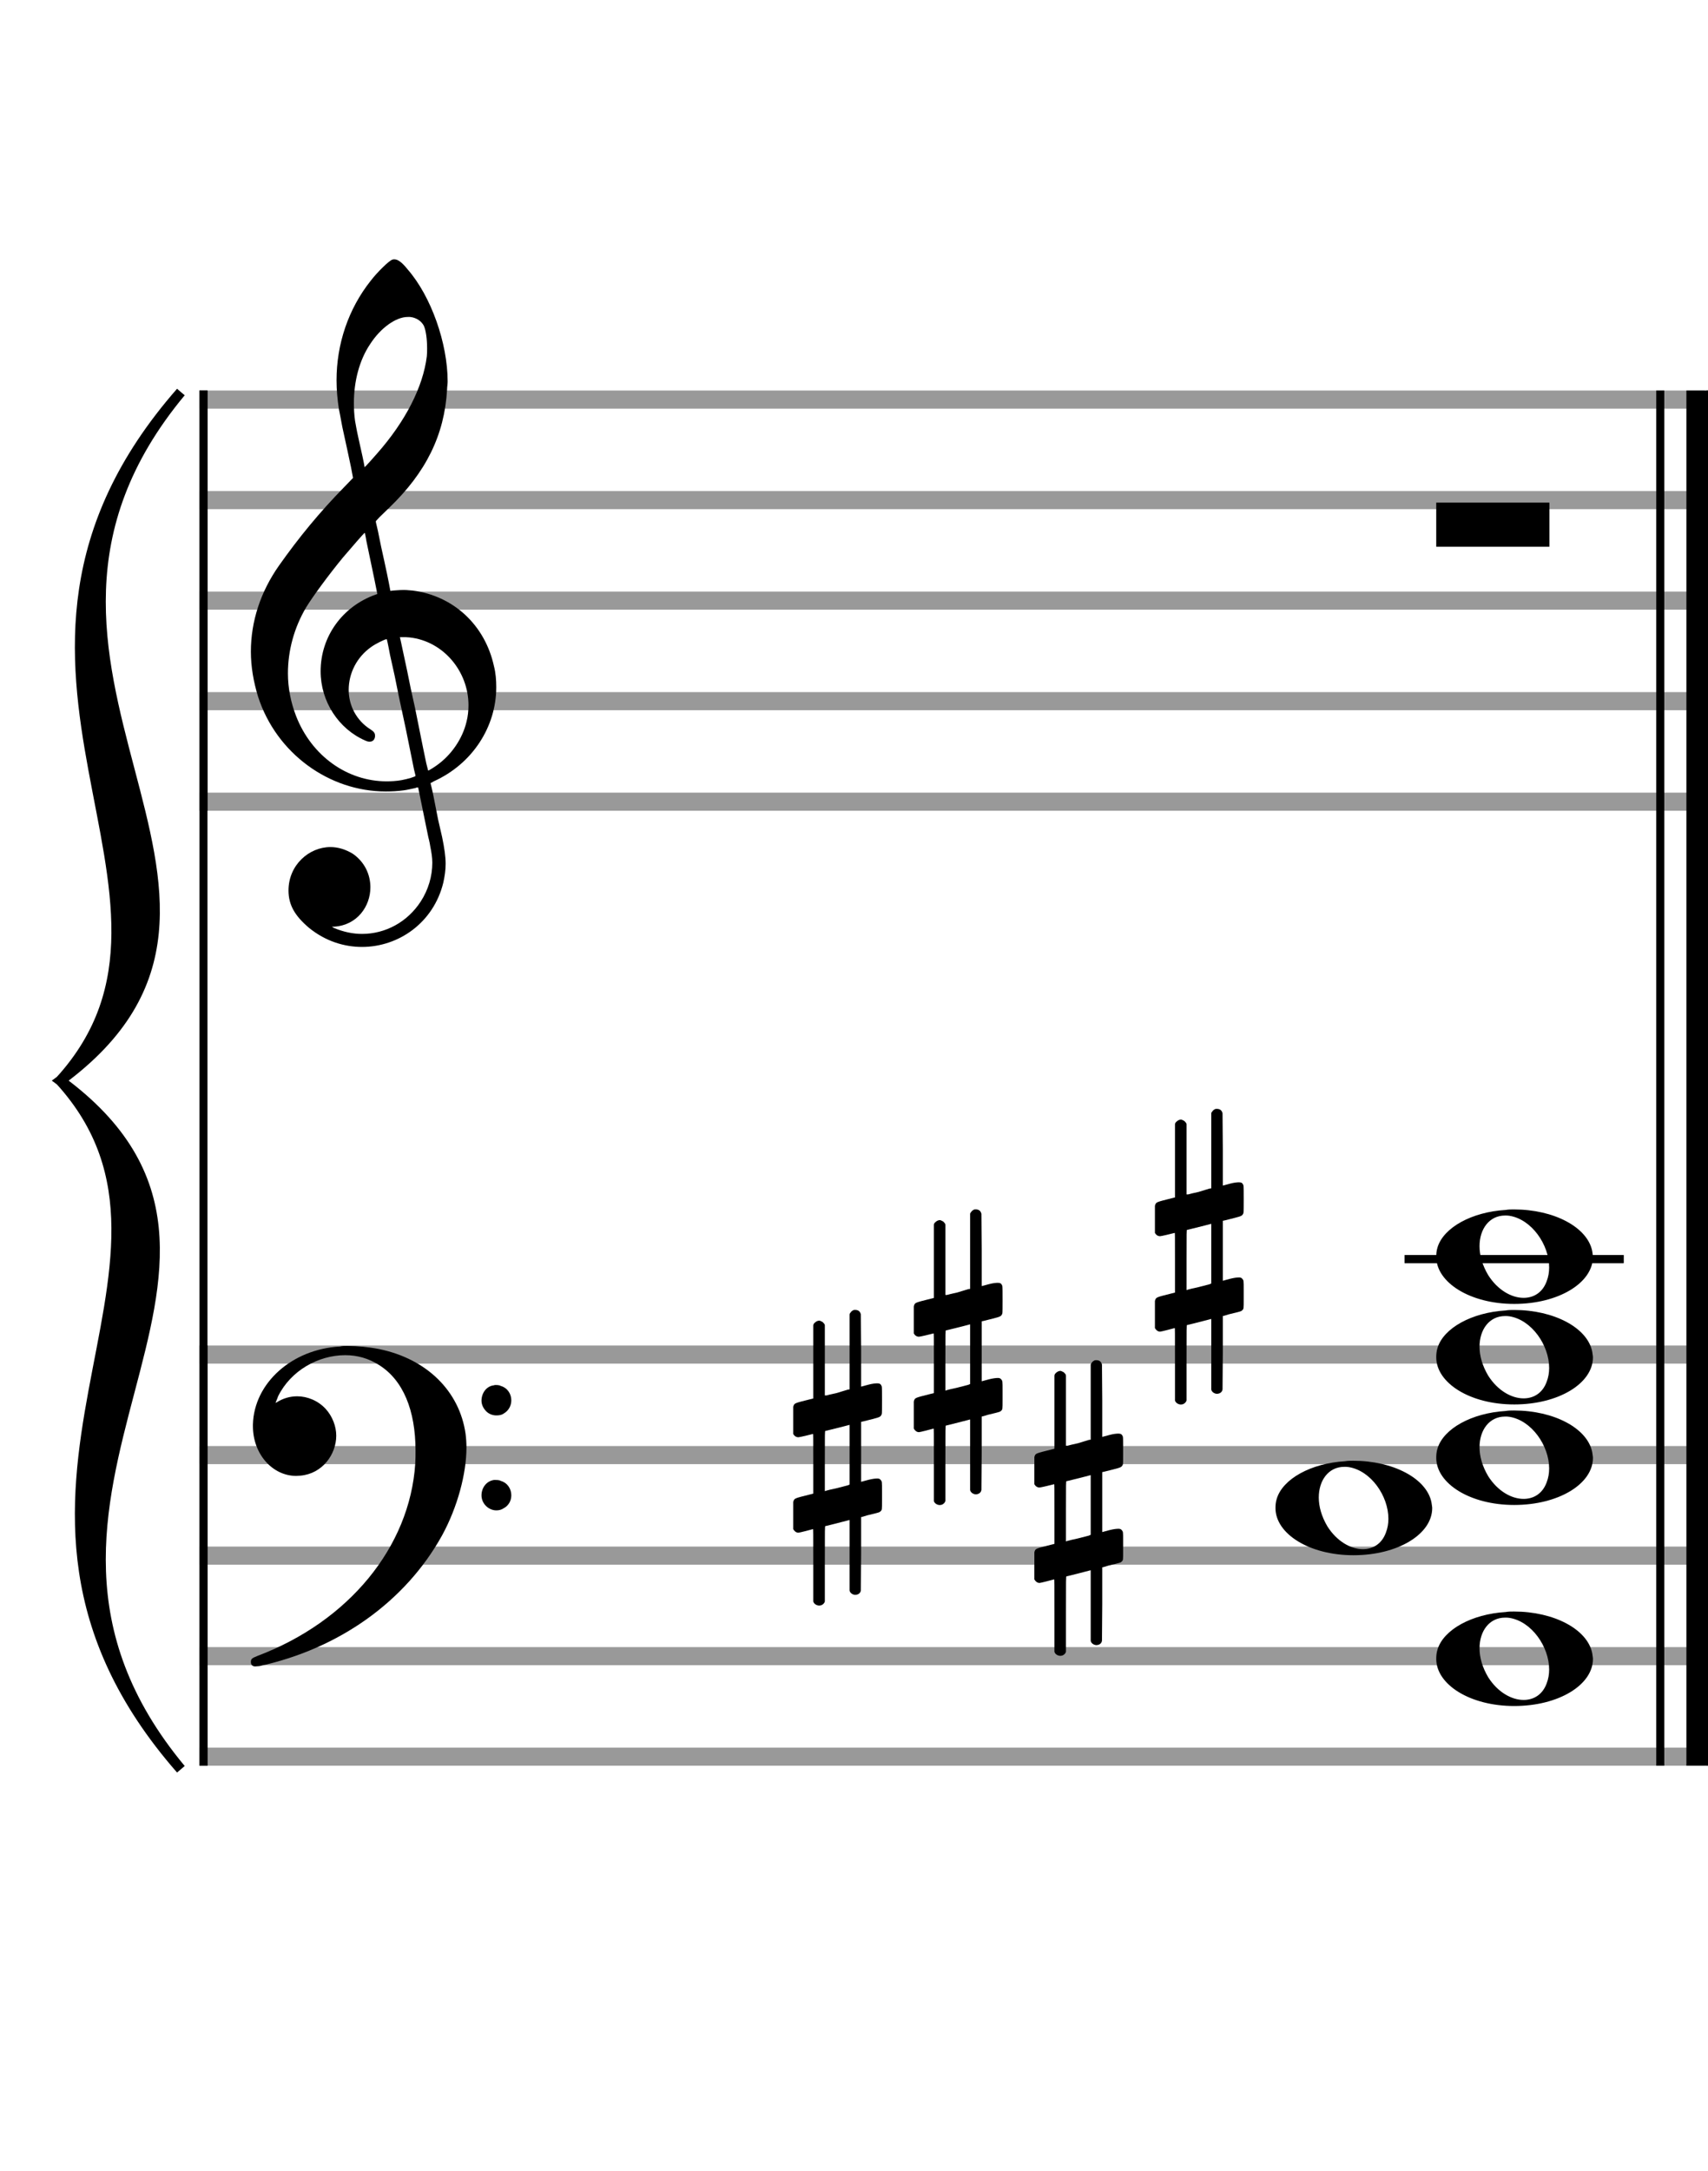 <?xml version="1.0" encoding="utf-8"?>
<!DOCTYPE svg PUBLIC "-//W3C//DTD SVG 1.1//EN" "http://www.w3.org/Graphics/SVG/1.1/DTD/svg11.dtd">
<svg version="1.1" id="Layer_1" xmlns="http://www.w3.org/2000/svg"
     xmlns:xlink="http://www.w3.org/1999/xlink" x="0px" y="0px"
     width="170px" height="216px" viewBox="0 0 170 216"
     enable-background="new 0 0 170 216" xml:space="preserve"><rect stroke-width="0.3" fill="#999999" stroke="#999999" font-family="Arial" font-size="10pt" font-weight="normal" font-style="normal" x="20" y="39" width="149.5" height="1.5" ></rect>
<rect stroke-width="0.3" fill="#999999" stroke="#999999" font-family="Arial" font-size="10pt" font-weight="normal" font-style="normal" x="20" y="49" width="149.5" height="1.5" ></rect>
<rect stroke-width="0.3" fill="#999999" stroke="#999999" font-family="Arial" font-size="10pt" font-weight="normal" font-style="normal" x="20" y="59" width="149.5" height="1.5" ></rect>
<rect stroke-width="0.3" fill="#999999" stroke="#999999" font-family="Arial" font-size="10pt" font-weight="normal" font-style="normal" x="20" y="69" width="149.5" height="1.5" ></rect>
<rect stroke-width="0.3" fill="#999999" stroke="#999999" font-family="Arial" font-size="10pt" font-weight="normal" font-style="normal" x="20" y="79" width="149.5" height="1.5" ></rect>
<rect stroke-width="0.3" fill="black" stroke="black" font-family="Arial" font-size="10pt" font-weight="normal" font-style="normal" x="20" y="39" width="0.5" height="41.5" ></rect>
<rect stroke-width="0.3" fill="black" stroke="black" font-family="Arial" font-size="10pt" font-weight="normal" font-style="normal" x="170" y="39" width="0.5" height="41.5" ></rect>
<path stroke-width="0.3" fill="black" stroke="none" font-family="Arial" font-size="10pt" font-weight="normal" font-style="normal" x="170" y="39" width="0.5" height="41.5" d="M25 69M39.054 25.829C39.112 25.8,39.17 25.8,39.256 25.8C39.602 25.8,40.005 26.088,40.581 26.808C42.914 29.486,44.555 34.152,44.555 37.954C44.555 38.242,44.498 38.472,44.498 38.76C44.238 43.282,42.395 46.997,38.738 50.51L37.758 51.461L37.413 51.835L37.413 51.95L37.614 52.814L37.931 54.37L38.248 55.81C38.68 57.768,38.853 58.776,38.853 58.776C38.853 58.776,38.853 58.776,38.853 58.776C38.853 58.776,38.968 58.776,39.112 58.747C39.256 58.747,39.717 58.69,40.206 58.69C40.552 58.69,40.898 58.747,41.07 58.747C45.131 59.266,48.27 62.174,49.163 66.264C49.336 66.926,49.394 67.646,49.394 68.366C49.394 72.254,47.061 75.97,43.173 77.726C42.942 77.87,42.856 77.899,42.856 77.899L42.856 77.928C42.856 77.928,43.029 78.59,43.173 79.339L43.605 81.528L44.008 83.285C44.238 84.408,44.354 85.214,44.354 85.934C44.354 86.568,44.267 87.144,44.123 87.806C43.144 91.81,39.659 94.2,36.03 94.2C34.245 94.2,32.402 93.624,30.789 92.328C29.349 91.118,28.715 90.024,28.715 88.584C28.715 86.05,30.76 84.264,32.891 84.264C33.64 84.264,34.389 84.494,35.109 84.926C36.318 85.762,36.866 87.029,36.866 88.267C36.866 90.168,35.541 92.04,33.266 92.184L33.035 92.184L33.208 92.299C34.158 92.702,35.109 92.904,36.03 92.904C38.363 92.904,40.552 91.723,41.877 89.678C42.626 88.526,43.029 87.173,43.029 85.819C43.029 85.301,42.942 84.782,42.827 84.206C42.827 84.149,42.741 83.688,42.626 83.256C41.992 80.146,41.618 78.331,41.618 78.331C41.618 78.331,41.618 78.331,41.618 78.331C41.56 78.331,41.445 78.331,41.358 78.389C41.07 78.446,40.466 78.59,40.206 78.619C39.573 78.706,38.968 78.734,38.392 78.734C32.747 78.734,27.506 74.933,25.691 69.317C25.23 67.819,24.971 66.322,24.971 64.824C24.971 61.829,25.922 58.891,27.765 56.27C29.781 53.419,31.797 50.971,34.274 48.437L35.138 47.544L34.936 46.478L34.562 44.722L34.072 42.475C33.928 41.64,33.755 40.834,33.726 40.661C33.582 39.71,33.496 38.789,33.496 37.838C33.496 34.21,34.677 30.725,36.894 27.931C37.557 27.067,38.738 25.915,39.054 25.829M40.811 31.531C40.754 31.531,40.667 31.531,40.581 31.531C39.4 31.531,37.874 32.626,36.837 34.238C35.771 35.822,35.224 37.925,35.224 40.085C35.224 40.661,35.253 41.266,35.339 41.87C35.426 42.302,35.454 42.59,35.685 43.627L36.088 45.442C36.203 45.989,36.29 46.421,36.29 46.478L36.29 46.478C36.318 46.478,37.211 45.499,37.499 45.154C40.379 41.899,42.107 38.472,42.482 35.448C42.51 35.16,42.51 34.93,42.51 34.642C42.51 33.749,42.395 32.885,42.194 32.424C41.963 31.963,41.445 31.589,40.811 31.531M36.462 53.794C36.405 53.39,36.318 53.074,36.318 53.016C36.318 53.016,36.318 53.016,36.29 53.016C36.232 53.016,34.994 54.456,34.13 55.464C32.661 57.25,31.106 59.381,30.472 60.418C29.262 62.462,28.658 64.738,28.658 66.984C28.658 68.453,28.946 69.864,29.464 71.218C31.019 75.221,34.59 77.726,38.478 77.726C38.939 77.726,39.458 77.698,39.947 77.611C40.581 77.496,41.358 77.266,41.358 77.179L41.358 77.179C41.358 77.179,41.301 76.891,41.214 76.574L40.379 72.456L39.717 69.374L39.285 67.243L38.824 65.17C38.594 63.931,38.507 63.614,38.507 63.614C38.507 63.614,38.507 63.586,38.478 63.586C38.306 63.586,37.384 64.046,36.981 64.334C35.483 65.371,34.706 67.013,34.706 68.626C34.706 70.152,35.454 71.678,36.894 72.571C37.211 72.773,37.326 72.946,37.326 73.147C37.326 73.176,37.326 73.262,37.326 73.291C37.269 73.637,37.067 73.781,36.779 73.781C36.664 73.781,36.52 73.752,36.347 73.666C33.698 72.514,31.912 69.778,31.912 66.782L31.912 66.782C31.912 63.326,34.072 60.331,37.384 59.15L37.557 59.093L37.269 57.653L36.462 53.794M40.782 63.413C40.552 63.384,40.322 63.384,40.149 63.384C40.091 63.384,40.005 63.384,39.947 63.384L39.803 63.384L39.918 63.902L40.523 66.725L40.898 68.568L41.301 70.382L42.107 74.386L42.424 75.912C42.539 76.315,42.597 76.661,42.626 76.661C42.626 76.661,42.626 76.661,42.626 76.661C42.654 76.661,43.144 76.373,43.461 76.142C44.93 75.106,46.024 73.493,46.427 71.822C46.571 71.275,46.629 70.699,46.629 70.152C46.629 66.811,44.152 63.787,40.782 63.413" ></path>
<rect stroke-width="0.3" fill="#999999" stroke="#999999" font-family="Arial" font-size="10pt" font-weight="normal" font-style="normal" x="20" y="134" width="149.5" height="1.5" ></rect>
<rect stroke-width="0.3" fill="#999999" stroke="#999999" font-family="Arial" font-size="10pt" font-weight="normal" font-style="normal" x="20" y="144" width="149.5" height="1.5" ></rect>
<rect stroke-width="0.3" fill="#999999" stroke="#999999" font-family="Arial" font-size="10pt" font-weight="normal" font-style="normal" x="20" y="154" width="149.5" height="1.5" ></rect>
<rect stroke-width="0.3" fill="#999999" stroke="#999999" font-family="Arial" font-size="10pt" font-weight="normal" font-style="normal" x="20" y="164" width="149.5" height="1.5" ></rect>
<rect stroke-width="0.3" fill="#999999" stroke="#999999" font-family="Arial" font-size="10pt" font-weight="normal" font-style="normal" x="20" y="174" width="149.5" height="1.5" ></rect>
<rect stroke-width="0.3" fill="black" stroke="black" font-family="Arial" font-size="10pt" font-weight="normal" font-style="normal" x="20" y="134" width="0.5" height="41.5" ></rect>
<rect stroke-width="0.3" fill="black" stroke="black" font-family="Arial" font-size="10pt" font-weight="normal" font-style="normal" x="170" y="134" width="0.5" height="41.5" ></rect>
<path stroke-width="0.3" fill="black" stroke="none" font-family="Arial" font-size="10pt" font-weight="normal" font-style="normal" x="170" y="134" width="0.5" height="41.5" d="M25 144M33.842 133.949C34.072 133.891,34.302 133.891,34.562 133.891C35.57 133.891,36.75 134.006,37.758 134.208C42.482 135.187,45.736 138.384,46.341 142.646C46.398 143.107,46.427 143.539,46.427 144C46.427 146.592,45.534 149.933,44.008 152.726C40.379 159.293,33.755 164.016,25.806 165.744C25.662 165.744,25.547 165.773,25.403 165.773C25.115 165.773,24.971 165.6,24.971 165.341C24.971 165.053,25.029 164.966,25.605 164.736C34.706 161.309,40.782 153.907,41.33 145.613C41.358 145.181,41.358 144.691,41.358 144.317C41.358 140.285,40.12 137.29,37.73 135.792C36.693 135.13,35.57 134.813,34.36 134.813C31.682 134.813,28.946 136.339,27.678 138.902C27.621 139.104,27.419 139.536,27.419 139.565C27.419 139.565,27.419 139.565,27.419 139.565C27.419 139.565,27.448 139.536,27.534 139.507C28.168 139.104,28.859 138.902,29.579 138.902C30.587 138.902,31.653 139.334,32.402 140.141C33.093 140.89,33.467 141.898,33.467 142.819C33.467 144.691,32.085 146.592,29.925 146.794C29.781 146.794,29.637 146.822,29.493 146.822C27.102 146.822,25.173 144.634,25.173 141.869C25.173 141.811,25.173 141.725,25.173 141.696C25.288 137.578,29.061 134.208,33.842 133.949M49.163 137.808C49.221 137.779,49.25 137.779,49.336 137.779C49.538 137.779,49.768 137.808,49.826 137.866C50.546 138.067,50.891 138.701,50.891 139.306C50.891 139.824,50.632 140.342,50.114 140.63C49.912 140.774,49.653 140.803,49.394 140.803C48.99 140.803,48.558 140.63,48.27 140.256C48.04 139.968,47.925 139.651,47.925 139.334C47.925 138.614,48.386 137.894,49.163 137.808M49.163 147.226C49.221 147.226,49.25 147.226,49.336 147.226C49.538 147.226,49.768 147.254,49.826 147.312C50.546 147.514,50.891 148.147,50.891 148.752C50.891 149.27,50.632 149.789,50.114 150.048C49.912 150.192,49.653 150.25,49.394 150.25C48.99 150.25,48.558 150.048,48.27 149.702C48.04 149.414,47.925 149.098,47.925 148.752C47.925 148.032,48.386 147.341,49.163 147.226" ></path>
<path stroke-width="0.3" fill="black" stroke="none" font-family="Arial" font-size="10pt" font-weight="normal" font-style="normal" x="170" y="134" width="0.5" height="41.5" d="M18 39C-4.8 66.4,31.2 89.005,6 107.5C31.2 125.995,-4.8 148.6,18 176C-6 148.6,22.8 125.995,6 107.5C22.8 89.005,-6 66.4,18 39" ></path>
<path stroke-width="1" fill="none" stroke="black" font-family="Arial" font-size="10pt" font-weight="normal" font-style="normal" x="170" y="134" width="0.5" height="41.5" d="M18 39C-4.8 66.4,31.2 89.005,6 107.5C31.2 125.995,-4.8 148.6,18 176C-6 148.6,22.8 125.995,6 107.5C22.8 89.005,-6 66.4,18 39" ></path>
<rect stroke-width="0.3" fill="black" stroke="black" font-family="Arial" font-size="10pt" font-weight="normal" font-style="normal" x="20" y="39" width="0.5" height="136.5" ></rect>
<rect stroke-width="0.3" fill="black" stroke="black" font-family="Arial" font-size="10pt" font-weight="normal" font-style="normal" x="165" y="39" width="0.5" height="136.5" ></rect>
<rect stroke-width="0.3" fill="black" stroke="black" font-family="Arial" font-size="10pt" font-weight="normal" font-style="normal" x="168" y="39" width="2.5" height="136.5" ></rect>
<g class="vf-stavenote" ><g class="vf-note" pointer-events="bounding-box" ><g class="vf-notehead" pointer-events="bounding-box" ><path stroke-width="0.3" fill="black" stroke="none" font-family="Arial" font-size="10pt" font-weight="normal" font-style="normal" x="168" y="39" width="2.5" height="136.5" d="M142.951 50M142.951 52.192L142.951 50L148.57 50L154.215 50L154.215 52.192L154.215 54.385L148.57 54.385L142.951 54.385L142.951 52.192" ></path>
</g>
</g>
<g class="vf-modifiers" ></g>
</g>
<rect stroke-width="0.3" fill="black" stroke="black" font-family="Arial" font-size="10pt" font-weight="normal" font-style="normal" x="139.951" y="125" width="21.5" height="0.5" ></rect>
<g class="vf-stavenote" ><g class="vf-note" pointer-events="bounding-box" ><g class="vf-notehead" pointer-events="bounding-box" ><path stroke-width="0.3" fill="black" stroke="none" font-family="Arial" font-size="10pt" font-weight="normal" font-style="normal" x="139.951" y="125" width="21.5" height="0.5" d="M142.951 165M149.855 160.363C150.133 160.313,150.41 160.313,150.687 160.313C154.669 160.313,157.995 162.077,158.474 164.446C158.499 164.672,158.549 164.874,158.549 165.025C158.549 167.621,155.122 169.712,150.712 169.712C146.302 169.712,142.951 167.57,142.951 165.025C142.951 164.723,142.976 164.42,143.077 164.093C143.681 162.102,146.504 160.565,149.855 160.363M150.233 160.943C150.107 160.918,149.931 160.918,149.805 160.918C148.217 160.918,147.26 162.278,147.26 163.967C147.26 164.874,147.537 165.857,148.117 166.84C149.074 168.352,150.46 169.108,151.645 169.108C152.653 169.108,153.535 168.578,153.938 167.47C154.114 167.016,154.19 166.562,154.19 166.084C154.19 163.816,152.451 161.296,150.233 160.943" ></path>
</g>
<g class="vf-notehead" pointer-events="bounding-box" ><path stroke-width="0.3" fill="black" stroke="none" font-family="Arial" font-size="10pt" font-weight="normal" font-style="normal" x="139.951" y="125" width="21.5" height="0.5" d="M126.951 150M133.855 145.363C134.133 145.313,134.41 145.313,134.687 145.313C138.669 145.313,141.995 147.077,142.474 149.446C142.499 149.672,142.549 149.874,142.549 150.025C142.549 152.621,139.122 154.712,134.712 154.712C130.302 154.712,126.951 152.57,126.951 150.025C126.951 149.723,126.976 149.42,127.077 149.093C127.681 147.102,130.504 145.565,133.855 145.363M134.233 145.943C134.107 145.918,133.931 145.918,133.805 145.918C132.217 145.918,131.26 147.278,131.26 148.967C131.26 149.874,131.537 150.857,132.117 151.84C133.074 153.352,134.46 154.108,135.645 154.108C136.653 154.108,137.535 153.578,137.938 152.47C138.114 152.016,138.19 151.562,138.19 151.084C138.19 148.816,136.451 146.296,134.233 145.943" ></path>
</g>
<g class="vf-notehead" pointer-events="bounding-box" ><path stroke-width="0.3" fill="black" stroke="none" font-family="Arial" font-size="10pt" font-weight="normal" font-style="normal" x="139.951" y="125" width="21.5" height="0.5" d="M142.951 145M149.855 140.363C150.133 140.313,150.41 140.313,150.687 140.313C154.669 140.313,157.995 142.077,158.474 144.446C158.499 144.672,158.549 144.874,158.549 145.025C158.549 147.621,155.122 149.712,150.712 149.712C146.302 149.712,142.951 147.57,142.951 145.025C142.951 144.723,142.976 144.42,143.077 144.093C143.681 142.102,146.504 140.565,149.855 140.363M150.233 140.943C150.107 140.918,149.931 140.918,149.805 140.918C148.217 140.918,147.26 142.278,147.26 143.967C147.26 144.874,147.537 145.857,148.117 146.84C149.074 148.352,150.46 149.108,151.645 149.108C152.653 149.108,153.535 148.578,153.938 147.47C154.114 147.016,154.19 146.562,154.19 146.084C154.19 143.816,152.451 141.296,150.233 140.943" ></path>
</g>
<g class="vf-notehead" pointer-events="bounding-box" ><path stroke-width="0.3" fill="black" stroke="none" font-family="Arial" font-size="10pt" font-weight="normal" font-style="normal" x="139.951" y="125" width="21.5" height="0.5" d="M142.951 135M149.855 130.363C150.133 130.313,150.41 130.313,150.687 130.313C154.669 130.313,157.995 132.077,158.474 134.446C158.499 134.672,158.549 134.874,158.549 135.025C158.549 137.621,155.122 139.712,150.712 139.712C146.302 139.712,142.951 137.57,142.951 135.025C142.951 134.723,142.976 134.42,143.077 134.093C143.681 132.102,146.504 130.565,149.855 130.363M150.233 130.943C150.107 130.918,149.931 130.918,149.805 130.918C148.217 130.918,147.26 132.278,147.26 133.967C147.26 134.874,147.537 135.857,148.117 136.84C149.074 138.352,150.46 139.108,151.645 139.108C152.653 139.108,153.535 138.578,153.938 137.47C154.114 137.016,154.19 136.562,154.19 136.084C154.19 133.816,152.451 131.296,150.233 130.943" ></path>
</g>
<g class="vf-notehead" pointer-events="bounding-box" ><rect stroke-width="0.3" fill="black" stroke="black" font-family="Arial" font-size="10pt" font-weight="normal" font-style="normal" x="139.951" y="125" width="21.5" height="0.5" ></rect>
<path stroke-width="0.3" fill="black" stroke="none" font-family="Arial" font-size="10pt" font-weight="normal" font-style="normal" x="139.951" y="125" width="21.5" height="0.5" d="M142.951 125M149.855 120.363C150.133 120.313,150.41 120.313,150.687 120.313C154.669 120.313,157.995 122.077,158.474 124.446C158.499 124.672,158.549 124.874,158.549 125.025C158.549 127.621,155.122 129.712,150.712 129.712C146.302 129.712,142.951 127.57,142.951 125.025C142.951 124.723,142.976 124.42,143.077 124.093C143.681 122.102,146.504 120.565,149.855 120.363M150.233 120.943C150.107 120.918,149.931 120.918,149.805 120.918C148.217 120.918,147.26 122.278,147.26 123.967C147.26 124.874,147.537 125.857,148.117 126.84C149.074 128.352,150.46 129.108,151.645 129.108C152.653 129.108,153.535 128.578,153.938 127.47C154.114 127.016,154.19 126.562,154.19 126.084C154.19 123.816,152.451 121.296,150.233 120.943" ></path>
</g>
</g>
<g class="vf-modifiers" ><path stroke-width="0.3" fill="black" stroke="none" font-family="Arial" font-size="10pt" font-weight="normal" font-style="normal" x="139.951" y="125" width="21.5" height="0.5" d="M102.951 150M108.888 135.362C108.97 135.308,108.997 135.308,109.107 135.308C109.38 135.308,109.572 135.417,109.654 135.663L109.681 135.745L109.709 139.33L109.709 142.941L110.42 142.75C110.83 142.64,111.131 142.613,111.323 142.613C111.569 142.613,111.678 142.695,111.761 142.914C111.788 142.996,111.788 143.625,111.788 144.309C111.788 144.966,111.788 145.65,111.761 145.677C111.651 145.951,111.569 145.978,110.83 146.17C109.9 146.416,109.709 146.443,109.709 146.443C109.709 146.443,109.709 147.155,109.709 148.222C109.709 148.605,109.709 149.015,109.709 149.453L109.709 152.408L110.42 152.216C110.858 152.107,111.131 152.079,111.323 152.079C111.46 152.079,111.569 152.107,111.651 152.216C111.788 152.38,111.788 152.353,111.788 153.365L111.788 153.776L111.788 154.213C111.788 155.226,111.788 155.198,111.651 155.335C111.542 155.445,111.569 155.445,110.31 155.746C110.037 155.828,109.791 155.91,109.763 155.91L109.709 155.91L109.709 159.549L109.681 163.215L109.654 163.324C109.572 163.543,109.353 163.653,109.107 163.653C108.942 163.653,108.696 163.543,108.587 163.324L108.559 163.215L108.559 159.713L108.559 156.211L108.532 156.211L107.903 156.375L106.726 156.676C106.425 156.758,106.152 156.813,106.152 156.813C106.097 156.813,106.097 157.004,106.097 160.534L106.097 164.309L106.07 164.391C105.96 164.61,105.741 164.72,105.55 164.72C105.331 164.72,105.085 164.61,104.975 164.391L104.948 164.309L104.948 160.698C104.948 157.36,104.948 157.114,104.921 157.114C104.921 157.114,104.921 157.114,104.921 157.114C104.62 157.196,103.58 157.469,103.47 157.469C103.224 157.469,103.06 157.305,102.951 157.114C102.951 157.004,102.951 157.004,102.951 155.718L102.951 154.432L102.978 154.323C103.087 154.049,103.087 154.049,104.62 153.666L104.948 153.584L104.948 150.602C104.948 147.839,104.948 147.647,104.921 147.647C104.921 147.647,104.921 147.647,104.921 147.647C104.62 147.729,103.58 147.975,103.47 147.975C103.224 147.975,103.06 147.839,102.951 147.647C102.951 147.538,102.951 147.538,102.951 146.252L102.951 144.966L102.978 144.856C103.087 144.583,103.087 144.583,104.62 144.2L104.948 144.118L104.948 140.479L104.948 136.84L104.975 136.73C105.085 136.539,105.331 136.375,105.55 136.375C105.632 136.375,105.687 136.429,105.769 136.457C105.878 136.484,105.988 136.621,106.07 136.73L106.097 136.84L106.097 140.342L106.097 143.817L106.261 143.817C106.316 143.789,106.808 143.68,107.301 143.57L108.368 143.242L108.559 143.215L108.559 139.494L108.559 135.745L108.587 135.663C108.669 135.554,108.751 135.417,108.888 135.362M108.559 149.754C108.559 148.085,108.559 146.744,108.559 146.744L108.559 146.744C108.532 146.744,108.258 146.826,107.93 146.908L106.726 147.209C106.425 147.291,106.152 147.346,106.152 147.346C106.097 147.346,106.097 147.51,106.097 150.328L106.097 153.338L106.261 153.283C106.316 153.256,106.808 153.146,107.301 153.037L108.368 152.763L108.559 152.681L108.559 149.754" ></path>
<path stroke-width="0.3" fill="black" stroke="none" font-family="Arial" font-size="10pt" font-weight="normal" font-style="normal" x="139.951" y="125" width="21.5" height="0.5" d="M78.951 145M84.888 130.362C84.97 130.308,84.997 130.308,85.107 130.308C85.38 130.308,85.572 130.417,85.654 130.663L85.681 130.745L85.709 134.33L85.709 137.941L86.42 137.75C86.83 137.64,87.131 137.613,87.323 137.613C87.569 137.613,87.678 137.695,87.761 137.914C87.788 137.996,87.788 138.625,87.788 139.309C87.788 139.966,87.788 140.65,87.761 140.677C87.651 140.951,87.569 140.978,86.83 141.17C85.9 141.416,85.709 141.443,85.709 141.443C85.709 141.443,85.709 142.155,85.709 143.222C85.709 143.605,85.709 144.015,85.709 144.453L85.709 147.408L86.42 147.216C86.858 147.107,87.131 147.079,87.323 147.079C87.46 147.079,87.569 147.107,87.651 147.216C87.788 147.38,87.788 147.353,87.788 148.365L87.788 148.776L87.788 149.213C87.788 150.226,87.788 150.198,87.651 150.335C87.542 150.445,87.569 150.445,86.31 150.746C86.037 150.828,85.791 150.91,85.763 150.91L85.709 150.91L85.709 154.549L85.681 158.215L85.654 158.324C85.572 158.543,85.353 158.653,85.107 158.653C84.942 158.653,84.696 158.543,84.587 158.324L84.559 158.215L84.559 154.713L84.559 151.211L84.532 151.211L83.903 151.375L82.726 151.676C82.425 151.758,82.152 151.813,82.152 151.813C82.097 151.813,82.097 152.004,82.097 155.534L82.097 159.309L82.07 159.391C81.96 159.61,81.741 159.72,81.55 159.72C81.331 159.72,81.085 159.61,80.975 159.391L80.948 159.309L80.948 155.698C80.948 152.36,80.948 152.114,80.921 152.114C80.921 152.114,80.921 152.114,80.921 152.114C80.62 152.196,79.58 152.469,79.47 152.469C79.224 152.469,79.06 152.305,78.951 152.114C78.951 152.004,78.951 152.004,78.951 150.718L78.951 149.432L78.978 149.323C79.087 149.049,79.087 149.049,80.62 148.666L80.948 148.584L80.948 145.602C80.948 142.839,80.948 142.647,80.921 142.647C80.921 142.647,80.921 142.647,80.921 142.647C80.62 142.729,79.58 142.975,79.47 142.975C79.224 142.975,79.06 142.839,78.951 142.647C78.951 142.538,78.951 142.538,78.951 141.252L78.951 139.966L78.978 139.856C79.087 139.583,79.087 139.583,80.62 139.2L80.948 139.118L80.948 135.479L80.948 131.84L80.975 131.73C81.085 131.539,81.331 131.375,81.55 131.375C81.632 131.375,81.687 131.429,81.769 131.457C81.878 131.484,81.988 131.621,82.07 131.73L82.097 131.84L82.097 135.342L82.097 138.817L82.261 138.817C82.316 138.789,82.808 138.68,83.301 138.57L84.368 138.242L84.559 138.215L84.559 134.494L84.559 130.745L84.587 130.663C84.669 130.554,84.751 130.417,84.888 130.362M84.559 144.754C84.559 143.085,84.559 141.744,84.559 141.744L84.559 141.744C84.532 141.744,84.258 141.826,83.93 141.908L82.726 142.209C82.425 142.291,82.152 142.346,82.152 142.346C82.097 142.346,82.097 142.51,82.097 145.328L82.097 148.338L82.261 148.283C82.316 148.256,82.808 148.146,83.301 148.037L84.368 147.763L84.559 147.681L84.559 144.754" ></path>
<path stroke-width="0.3" fill="black" stroke="none" font-family="Arial" font-size="10pt" font-weight="normal" font-style="normal" x="139.951" y="125" width="21.5" height="0.5" d="M90.951 135M96.888 120.362C96.97 120.308,96.997 120.308,97.107 120.308C97.38 120.308,97.572 120.417,97.654 120.663L97.681 120.745L97.709 124.33L97.709 127.941L98.42 127.75C98.83 127.64,99.131 127.613,99.323 127.613C99.569 127.613,99.678 127.695,99.761 127.914C99.788 127.996,99.788 128.625,99.788 129.309C99.788 129.966,99.788 130.65,99.761 130.677C99.651 130.951,99.569 130.978,98.83 131.17C97.9 131.416,97.709 131.443,97.709 131.443C97.709 131.443,97.709 132.155,97.709 133.222C97.709 133.605,97.709 134.015,97.709 134.453L97.709 137.408L98.42 137.216C98.858 137.107,99.131 137.079,99.323 137.079C99.46 137.079,99.569 137.107,99.651 137.216C99.788 137.38,99.788 137.353,99.788 138.365L99.788 138.776L99.788 139.213C99.788 140.226,99.788 140.198,99.651 140.335C99.542 140.445,99.569 140.445,98.31 140.746C98.037 140.828,97.791 140.91,97.763 140.91L97.709 140.91L97.709 144.549L97.681 148.215L97.654 148.324C97.572 148.543,97.353 148.653,97.107 148.653C96.942 148.653,96.696 148.543,96.587 148.324L96.559 148.215L96.559 144.713L96.559 141.211L96.532 141.211L95.903 141.375L94.726 141.676C94.425 141.758,94.152 141.813,94.152 141.813C94.097 141.813,94.097 142.004,94.097 145.534L94.097 149.309L94.07 149.391C93.96 149.61,93.741 149.72,93.55 149.72C93.331 149.72,93.085 149.61,92.975 149.391L92.948 149.309L92.948 145.698C92.948 142.36,92.948 142.114,92.921 142.114C92.921 142.114,92.921 142.114,92.921 142.114C92.62 142.196,91.58 142.469,91.47 142.469C91.224 142.469,91.06 142.305,90.951 142.114C90.951 142.004,90.951 142.004,90.951 140.718L90.951 139.432L90.978 139.323C91.087 139.049,91.087 139.049,92.62 138.666L92.948 138.584L92.948 135.602C92.948 132.839,92.948 132.647,92.921 132.647C92.921 132.647,92.921 132.647,92.921 132.647C92.62 132.729,91.58 132.975,91.47 132.975C91.224 132.975,91.06 132.839,90.951 132.647C90.951 132.538,90.951 132.538,90.951 131.252L90.951 129.966L90.978 129.856C91.087 129.583,91.087 129.583,92.62 129.2L92.948 129.118L92.948 125.479L92.948 121.84L92.975 121.73C93.085 121.539,93.331 121.375,93.55 121.375C93.632 121.375,93.687 121.429,93.769 121.457C93.878 121.484,93.988 121.621,94.07 121.73L94.097 121.84L94.097 125.342L94.097 128.817L94.261 128.817C94.316 128.789,94.808 128.68,95.301 128.57L96.368 128.242L96.559 128.215L96.559 124.494L96.559 120.745L96.587 120.663C96.669 120.554,96.751 120.417,96.888 120.362M96.559 134.754C96.559 133.085,96.559 131.744,96.559 131.744L96.559 131.744C96.532 131.744,96.258 131.826,95.93 131.908L94.726 132.209C94.425 132.291,94.152 132.346,94.152 132.346C94.097 132.346,94.097 132.51,94.097 135.328L94.097 138.338L94.261 138.283C94.316 138.256,94.808 138.146,95.301 138.037L96.368 137.763L96.559 137.681L96.559 134.754" ></path>
<path stroke-width="0.3" fill="black" stroke="none" font-family="Arial" font-size="10pt" font-weight="normal" font-style="normal" x="139.951" y="125" width="21.5" height="0.5" d="M114.951 125M120.888 110.362C120.97 110.308,120.997 110.308,121.107 110.308C121.38 110.308,121.572 110.417,121.654 110.663L121.681 110.745L121.709 114.33L121.709 117.941L122.42 117.75C122.83 117.64,123.131 117.613,123.323 117.613C123.569 117.613,123.678 117.695,123.761 117.914C123.788 117.996,123.788 118.625,123.788 119.309C123.788 119.966,123.788 120.65,123.761 120.677C123.651 120.951,123.569 120.978,122.83 121.17C121.9 121.416,121.709 121.443,121.709 121.443C121.709 121.443,121.709 122.155,121.709 123.222C121.709 123.605,121.709 124.015,121.709 124.453L121.709 127.408L122.42 127.216C122.858 127.107,123.131 127.079,123.323 127.079C123.46 127.079,123.569 127.107,123.651 127.216C123.788 127.38,123.788 127.353,123.788 128.365L123.788 128.776L123.788 129.213C123.788 130.226,123.788 130.198,123.651 130.335C123.542 130.445,123.569 130.445,122.31 130.746C122.037 130.828,121.791 130.91,121.763 130.91L121.709 130.91L121.709 134.549L121.681 138.215L121.654 138.324C121.572 138.543,121.353 138.653,121.107 138.653C120.942 138.653,120.696 138.543,120.587 138.324L120.559 138.215L120.559 134.713L120.559 131.211L120.532 131.211L119.903 131.375L118.726 131.676C118.425 131.758,118.152 131.813,118.152 131.813C118.097 131.813,118.097 132.004,118.097 135.534L118.097 139.309L118.07 139.391C117.96 139.61,117.741 139.72,117.55 139.72C117.331 139.72,117.085 139.61,116.975 139.391L116.948 139.309L116.948 135.698C116.948 132.36,116.948 132.114,116.921 132.114C116.921 132.114,116.921 132.114,116.921 132.114C116.62 132.196,115.58 132.469,115.47 132.469C115.224 132.469,115.06 132.305,114.951 132.114C114.951 132.004,114.951 132.004,114.951 130.718L114.951 129.432L114.978 129.323C115.087 129.049,115.087 129.049,116.62 128.666L116.948 128.584L116.948 125.602C116.948 122.839,116.948 122.647,116.921 122.647C116.921 122.647,116.921 122.647,116.921 122.647C116.62 122.729,115.58 122.975,115.47 122.975C115.224 122.975,115.06 122.839,114.951 122.647C114.951 122.538,114.951 122.538,114.951 121.252L114.951 119.966L114.978 119.856C115.087 119.583,115.087 119.583,116.62 119.2L116.948 119.118L116.948 115.479L116.948 111.84L116.975 111.73C117.085 111.539,117.331 111.375,117.55 111.375C117.632 111.375,117.687 111.429,117.769 111.457C117.878 111.484,117.988 111.621,118.07 111.73L118.097 111.84L118.097 115.342L118.097 118.817L118.261 118.817C118.316 118.789,118.808 118.68,119.301 118.57L120.368 118.242L120.559 118.215L120.559 114.494L120.559 110.745L120.587 110.663C120.669 110.554,120.751 110.417,120.888 110.362M120.559 124.754C120.559 123.085,120.559 121.744,120.559 121.744L120.559 121.744C120.532 121.744,120.258 121.826,119.93 121.908L118.726 122.209C118.425 122.291,118.152 122.346,118.152 122.346C118.097 122.346,118.097 122.51,118.097 125.328L118.097 128.338L118.261 128.283C118.316 128.256,118.808 128.146,119.301 128.037L120.368 127.763L120.559 127.681L120.559 124.754" ></path>
</g>
</g>
</svg>